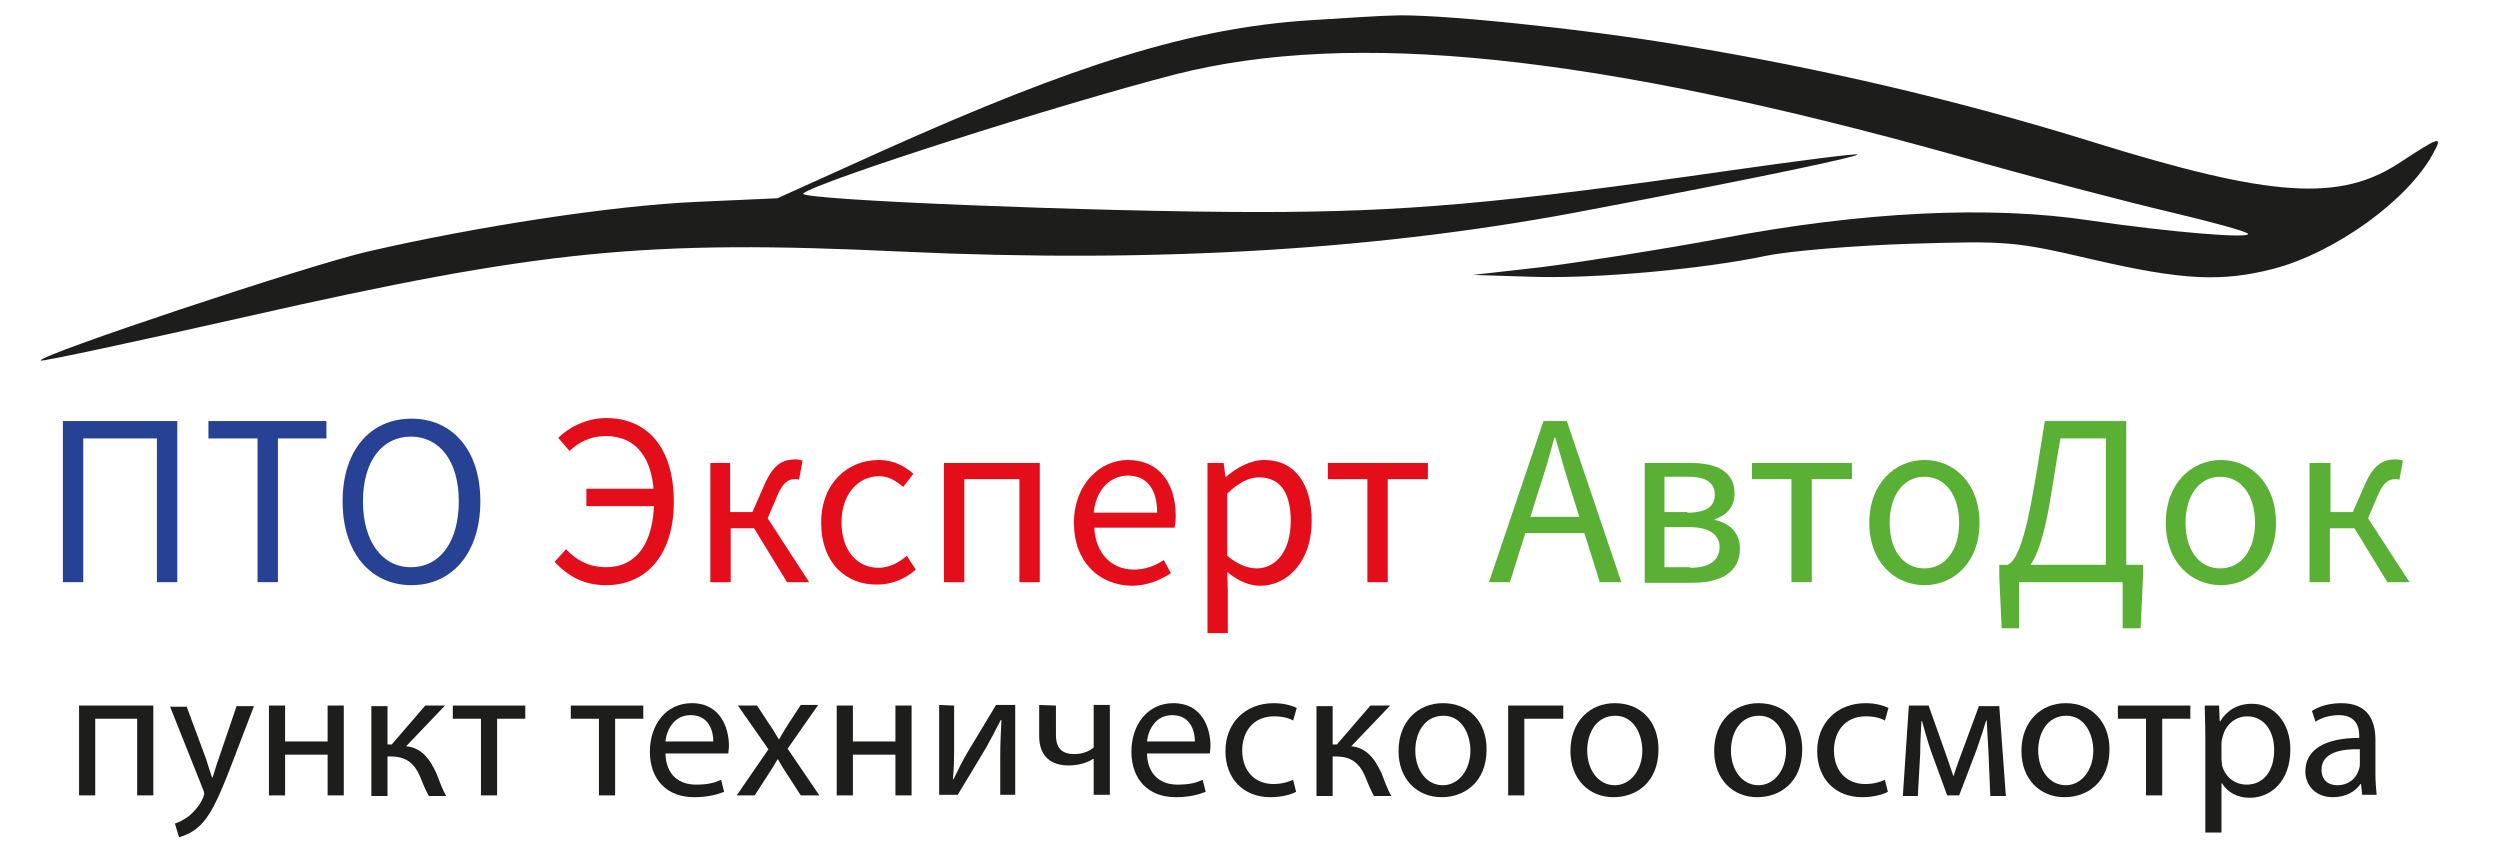<?xml version="1.0" encoding="UTF-8"?> <svg xmlns="http://www.w3.org/2000/svg" xmlns:xlink="http://www.w3.org/1999/xlink" version="1.1" id="Слой_1" x="0px" y="0px" viewBox="0 0 417.4 143.6" style="enable-background:new 0 0 417.4 143.6;" xml:space="preserve"> <style type="text/css"> .st0{fill:#1D1D1B;} .st1{fill:#274294;} .st2{fill:#E40D1A;} .st3{fill:#59B034;} </style> <path class="st0" d="M218.4,3.4c-19.4,1.3-38.6,7.2-71.1,21.8l-17.5,7.9l-13.4,0.6c-14,0.6-36.8,4.1-55,8.3 c-10,2.3-55.3,17.4-54.6,18.2C7,60.4,22.4,57.1,41,52.9C90.4,41.7,107.8,40,150.4,42c43.1,2,80.9-0.3,115.7-7.1 c27.5-5.2,44.4-8.8,44-9.1c-0.2-0.2-9.5,1-20.8,2.6c-39,5.6-54.9,7-79.4,7c-25.7,0-76.9-2-75.8-3.1c2.4-2,42.4-14.8,62.2-19.9 c29.6-7.5,69.8-3.3,130.1,13.5c12.9,3.7,29.1,7.9,35.9,9.5s12.6,3.2,13,3.6c0.8,0.9-12.8-0.2-26.4-2.2c-16.6-2.5-37.8-1.5-61.5,3 c-10.2,1.9-23.7,4-30,4.8l-11.5,1.3l9.5,0.3c10.9,0.4,29.2-1.3,39.5-3.5c3.9-0.8,14.6-1.7,24-2c16.4-0.5,17.5-0.4,30.4,2.6 c15.1,3.5,21.6,3.8,30.2,1.6c10.4-2.7,22.7-11.6,26.8-19.4c1.6-2.9,1-2.7-5.4,1.5c-10.1,6.8-21.6,6-51.5-3.3 c-21.9-6.8-45.1-12.3-69-16.2c-16.7-2.8-41.5-5.3-48-4.9C231,2.6,224.7,3,218.4,3.4z"></path> <path class="st0" d="M25.6,117.8v15h-2.7V120h-7v12.8h-2.7v-15H25.6z"></path> <path class="st0" d="M31.1,117.8l3.3,8.9c0.3,1,0.7,2.2,1,3.1h0.1c0.3-0.9,0.6-2,1-3.1l3-8.8h2.9l-4.1,10.7c-2,5.1-3.3,7.8-5.1,9.4 c-1.3,1.2-2.7,1.6-3.3,1.8l-0.7-2.3c0.7-0.2,1.6-0.7,2.4-1.3c0.7-0.6,1.7-1.6,2.3-3c0.1-0.3,0.2-0.5,0.2-0.7s-0.1-0.4-0.2-0.7 L28.4,118h2.7V117.8z"></path> <path class="st0" d="M47.6,117.8v6h7.1v-6h2.7v15h-2.7V126h-7.1v6.8h-2.7v-15H47.6z"></path> <path class="st0" d="M64.7,117.8v6.5h0.7l5.6-6.5h3.3l-6.5,6.8c2.4,0.2,3.9,1.9,5.1,4.6c0.4,1,0.9,2.5,1.6,3.7h-2.9 c-0.4-0.7-0.9-1.8-1.4-3.1c-1-2.4-2.4-3.5-5-3.5h-0.5v6.6H62v-15h2.7V117.8z"></path> <path class="st0" d="M87.7,117.8v2.2H83v12.8h-2.7V120h-4.7v-2.2H87.7z"></path> <path class="st0" d="M107.4,117.8v2.2h-4.7v12.8H100V120h-4.7v-2.2H107.4z"></path> <path class="st0" d="M111.1,125.8c0.1,3.7,2.4,5.2,5.1,5.2c2,0,3.1-0.3,4.2-0.8l0.5,2c-1,0.4-2.6,0.9-5,0.9c-4.6,0-7.4-3-7.4-7.6 c0-4.5,2.7-8.1,7-8.1c4.9,0,6.2,4.3,6.2,7.1c0,0.6-0.1,1-0.1,1.3C121.6,125.8,111.1,125.8,111.1,125.8z M119.1,123.8 c0-1.7-0.7-4.4-3.8-4.4c-2.8,0-4,2.5-4.2,4.4H119.1z"></path> <path class="st0" d="M126.4,117.8l2.1,3.2c0.6,0.8,1,1.6,1.5,2.4h0.1c0.5-0.9,1-1.7,1.5-2.5l2.1-3.2h2.9l-5.1,7.3l5.3,7.8h-3.1 l-2.2-3.4c-0.6-0.9-1.1-1.7-1.6-2.6h-0.1c-0.5,0.9-1,1.7-1.6,2.6l-2.2,3.4h-3l5.3-7.7l-5.1-7.3H126.4z"></path> <path class="st0" d="M142.4,117.8v6h7.1v-6h2.7v15h-2.7V126h-7.1v6.8h-2.7v-15H142.4z"></path> <path class="st0" d="M159.3,117.8v6.3c0,2.4,0,3.9-0.2,6h0.1c0.9-1.8,1.4-2.9,2.4-4.6l4.7-7.8h3.2v15H167v-6.4 c0-2.4,0.1-3.7,0.2-6.1h-0.1c-1,1.9-1.6,3.1-2.5,4.7c-1.4,2.3-3.1,5.2-4.7,7.8h-3.1v-15L159.3,117.8L159.3,117.8z"></path> <path class="st0" d="M176.3,117.8v4.9c0,1.9,0.7,3.2,3.1,3.2c1.2,0,2.4-0.4,3.2-1.1v-7.1h2.7v15h-2.7v-6h-0.1 c-1,0.7-2.6,1.1-4.1,1.1c-2.9,0-4.9-1.5-4.9-4.9v-5.2L176.3,117.8L176.3,117.8z"></path> <path class="st0" d="M191.5,125.8c0.1,3.7,2.4,5.2,5.1,5.2c2,0,3.1-0.3,4.2-0.8l0.5,2c-1,0.4-2.6,0.9-5,0.9c-4.6,0-7.4-3-7.4-7.6 c0-4.5,2.7-8.1,7-8.1c4.9,0,6.2,4.3,6.2,7.1c0,0.6-0.1,1-0.1,1.3C202,125.8,191.5,125.8,191.5,125.8z M199.5,123.8 c0-1.7-0.7-4.4-3.8-4.4c-2.8,0-4,2.5-4.2,4.4H199.5z"></path> <path class="st0" d="M216.4,132.2c-0.7,0.4-2.3,0.9-4.3,0.9c-4.5,0-7.5-3.1-7.5-7.7c0-4.6,3.2-8,8.1-8c1.6,0,3,0.4,3.8,0.8l-0.6,2.1 c-0.7-0.4-1.7-0.7-3.2-0.7c-3.4,0-5.3,2.5-5.3,5.7c0,3.5,2.2,5.6,5.2,5.6c1.5,0,2.6-0.4,3.3-0.7L216.4,132.2z"></path> <path class="st0" d="M222.5,117.8v6.5h0.7l5.6-6.5h3.3l-6.5,6.8c2.4,0.2,3.9,1.9,5.1,4.6c0.4,1,0.9,2.5,1.6,3.7h-2.9 c-0.4-0.7-0.9-1.8-1.4-3.1c-1-2.4-2.4-3.5-5-3.5h-0.5v6.6h-2.7v-15h2.7V117.8z"></path> <path class="st0" d="M248.2,125.1c0,5.6-3.8,8-7.5,8c-4.1,0-7.2-3-7.2-7.7c0-5,3.3-8,7.4-8C245.3,117.4,248.2,120.5,248.2,125.1z M236.3,125.3c0,3.3,1.9,5.8,4.6,5.8c2.6,0,4.6-2.5,4.6-5.8c0-2.5-1.3-5.8-4.5-5.8S236.3,122.4,236.3,125.3z"></path> <path class="st0" d="M261,117.8v2.2h-6.5v12.8h-2.7v-15H261z"></path> <path class="st0" d="M276.9,125.1c0,5.6-3.8,8-7.5,8c-4.1,0-7.2-3-7.2-7.7c0-5,3.3-8,7.4-8C274,117.4,276.9,120.5,276.9,125.1z M265,125.3c0,3.3,1.9,5.8,4.6,5.8c2.6,0,4.6-2.5,4.6-5.8c0-2.5-1.3-5.8-4.5-5.8S265,122.4,265,125.3z"></path> <path class="st0" d="M300.9,125.1c0,5.6-3.8,8-7.5,8c-4.1,0-7.2-3-7.2-7.7c0-5,3.3-8,7.4-8C298,117.4,300.9,120.5,300.9,125.1z M289,125.3c0,3.3,1.9,5.8,4.6,5.8c2.6,0,4.6-2.5,4.6-5.8c0-2.5-1.3-5.8-4.5-5.8S289,122.4,289,125.3z"></path> <path class="st0" d="M315.2,132.2c-0.7,0.4-2.3,0.9-4.3,0.9c-4.5,0-7.5-3.1-7.5-7.7c0-4.6,3.2-8,8.1-8c1.6,0,3,0.4,3.8,0.8l-0.6,2.1 c-0.7-0.4-1.7-0.7-3.2-0.7c-3.4,0-5.3,2.5-5.3,5.7c0,3.5,2.2,5.6,5.2,5.6c1.6,0,2.6-0.4,3.3-0.7L315.2,132.2z"></path> <path class="st0" d="M318.7,117.8h3.3l2.7,7.6c0.4,1.1,1,2.9,1.4,4.1h0.1c0.3-1.1,1.2-3.5,1.8-5.1l2.4-6.5h3.4l1.1,15h-2.6l-0.3-7.2 c-0.1-1.6-0.2-3.5-0.3-5.4h-0.1c-0.4,1.4-0.8,2.6-1.6,4.9l-2.9,7.6h-2l-2.7-7.4c-0.5-1.4-1.1-3.6-1.5-5h-0.1 c-0.1,1.8-0.2,3.8-0.2,5.4l-0.4,7.1h-2.5L318.7,117.8z"></path> <path class="st0" d="M352.2,125.1c0,5.6-3.8,8-7.5,8c-4.1,0-7.2-3-7.2-7.7c0-5,3.3-8,7.4-8C349.2,117.4,352.2,120.5,352.2,125.1z M340.3,125.3c0,3.3,1.9,5.8,4.6,5.8c2.6,0,4.6-2.5,4.6-5.8c0-2.5-1.3-5.8-4.5-5.8S340.3,122.4,340.3,125.3z"></path> <path class="st0" d="M365.7,117.8v2.2H361v12.8h-2.7V120h-4.7v-2.2H365.7z"></path> <path class="st0" d="M368.2,122.7c0-1.9-0.1-3.5-0.1-4.9h2.4l0.1,2.6h0.1c1.1-1.8,2.9-2.9,5.3-2.9c3.6,0,6.4,3.1,6.4,7.6 c0,5.4-3.3,8.1-6.8,8.1c-2,0-3.7-0.9-4.6-2.4h-0.1v8.2h-2.7L368.2,122.7L368.2,122.7z M370.9,126.7c0,0.4,0.1,0.8,0.1,1.1 c0.5,1.9,2.1,3.2,4.1,3.2c2.9,0,4.6-2.4,4.6-5.8c0-3-1.6-5.6-4.5-5.6c-1.9,0-3.6,1.3-4.1,3.4c-0.1,0.3-0.2,0.7-0.2,1.1V126.7z"></path> <path class="st0" d="M394.4,132.8l-0.2-1.9h-0.1c-0.8,1.2-2.4,2.2-4.6,2.2c-3,0-4.6-2.1-4.6-4.3c0-3.6,3.2-5.6,9-5.6v-0.3 c0-1.2-0.3-3.5-3.4-3.5c-1.4,0-2.9,0.4-3.9,1.1l-0.6-1.8c1.2-0.8,3-1.3,4.9-1.3c4.6,0,5.7,3.1,5.7,6.1v5.6c0,1.3,0.1,2.6,0.2,3.6 h-2.4V132.8z M394,125.1c-3-0.1-6.4,0.5-6.4,3.4c0,1.8,1.2,2.6,2.6,2.6c2,0,3.2-1.2,3.6-2.5c0.1-0.3,0.2-0.6,0.2-0.9L394,125.1 L394,125.1z"></path> <g> <path class="st1" d="M10.5,70.3h19.1v26.9h-3.4v-24H13.9v24h-3.4V70.3z"></path> <path class="st1" d="M42.9,73.2h-8.1v-2.9h19.7v2.9h-8.1v24h-3.4V73.2z"></path> <path class="st1" d="M57.2,83.7c0-8.6,4.7-13.8,11.5-13.8c6.8,0,11.5,5.2,11.5,13.8c0,8.6-4.7,14-11.5,14 C61.9,97.7,57.2,92.3,57.2,83.7z M76.6,83.7c0-6.7-3.2-10.8-8-10.8c-4.8,0-8,4.1-8,10.8s3.2,11,8,11C73.5,94.7,76.6,90.4,76.6,83.7 z"></path> <path class="st2" d="M92.6,93.8l1.9-2.1c1.8,1.9,3.9,3,6.7,3c4.9,0,8-3.8,8-11.2c0-6.9-2.9-10.7-8.1-10.7c-2.4,0-4.5,1-6,2.5 l-1.9-2.2c1.7-1.7,4.7-3.3,8-3.3c6.8,0,11.3,4.8,11.3,14c0,9.1-4.8,13.9-11.3,13.9C97.6,97.7,94.9,96.3,92.6,93.8z M97.9,81.6h13.1 v2.9H97.9V81.6z"></path> <path class="st2" d="M118.5,77.3h3.4v8.2h5.6l7.6,11.7h-3.7l-5.5-9h-3.9v9h-3.4V77.3z M125,86.9l2.6-5.9c1.5-3.5,3.1-4.3,5.2-4.3 c0.4,0,0.9,0.1,1.2,0.2l-0.6,3.2c-0.2-0.1-0.4-0.1-0.7-0.1c-1,0-1.9,0.4-2.9,2.7l-2,4.7L125,86.9z"></path> <path class="st2" d="M137.1,87.3c0-6.7,4.5-10.5,9.6-10.5c2.6,0,4.4,1.1,5.8,2.3l-1.7,2.2c-1.2-1-2.4-1.8-4-1.8 c-3.6,0-6.3,3.1-6.3,7.7c0,4.6,2.5,7.6,6.2,7.6c1.8,0,3.4-0.9,4.7-2l1.5,2.3c-1.8,1.6-4.1,2.5-6.4,2.5 C141.2,97.7,137.1,93.9,137.1,87.3z"></path> <path class="st2" d="M157.7,77.3h15.9v19.9h-3.4V80h-9.2v17.2h-3.4V77.3z"></path> <path class="st2" d="M179.3,87.3c0-6.5,4.4-10.5,9-10.5c5.1,0,8,3.7,8,9.4c0,0.7-0.1,1.4-0.2,1.9h-13.4c0.2,4.2,2.8,7,6.6,7 c1.9,0,3.5-0.6,5-1.6l1.2,2.2c-1.7,1.1-3.9,2.1-6.6,2.1C183.5,97.7,179.3,93.8,179.3,87.3z M193.2,85.6c0-4-1.8-6.2-4.9-6.2 c-2.8,0-5.3,2.2-5.7,6.2H193.2z"></path> <path class="st2" d="M201.5,77.3h2.8l0.3,2.3h0.1c1.8-1.5,4-2.8,6.4-2.8c5.1,0,7.9,4,7.9,10.2c0,6.8-4.1,10.8-8.6,10.8 c-1.8,0-3.7-0.8-5.5-2.3l0.1,3.5v6.7h-3.4V77.3z M215.5,87c0-4.4-1.5-7.3-5.3-7.3c-1.7,0-3.4,0.9-5.3,2.7v10.4 c1.8,1.5,3.5,2.1,4.9,2.1C213.1,94.9,215.5,91.9,215.5,87z"></path> <path class="st2" d="M228.4,80h-6.7v-2.7h16.7V80h-6.7v17.2h-3.4V80z"></path> <path class="st3" d="M257.7,70.3h3.9l9.1,26.9h-3.6l-4.7-15c-1-3-1.8-6-2.7-9.1h-0.2c-0.8,3.1-1.7,6.1-2.7,9.1l-4.7,15h-3.5 L257.7,70.3z M253.4,86.3h12.4V89h-12.4V86.3z"></path> <path class="st3" d="M274.6,77.3h7.7c4.3,0,7.3,1.4,7.3,5.1c0,2.2-1.3,3.6-3.3,4.3v0.1c2.2,0.5,4.2,1.9,4.2,4.8 c0,4-3.3,5.7-7.9,5.7h-8V77.3z M281.7,85.6c3.3,0,4.6-1.1,4.6-3c0-1.9-1.3-3-4.4-3h-4v5.9H281.7z M282.2,94.8 c3.3,0,4.9-1.3,4.9-3.5c0-2-1.7-3.3-5.1-3.3h-4.1v6.7H282.2z"></path> <path class="st3" d="M299.2,80h-6.7v-2.7h16.7V80h-6.7v17.2h-3.4V80z"></path> <path class="st3" d="M312.1,87.3c0-6.7,4.4-10.5,9.2-10.5c4.9,0,9.2,3.8,9.2,10.5c0,6.6-4.3,10.4-9.2,10.4 C316.4,97.7,312.1,93.9,312.1,87.3z M327.1,87.3c0-4.6-2.3-7.7-5.8-7.7s-5.8,3.1-5.8,7.7c0,4.6,2.3,7.6,5.8,7.6 S327.1,91.8,327.1,87.3z"></path> <path class="st3" d="M337.2,104.9h-3l-0.4-8.6v-2h24v2l-0.4,8.6h-3v-7.7h-17.3V104.9z M351.5,73.2H344c-0.8,4.6-1.2,7.5-2,12 c-1.5,7.9-3.3,10.7-5.8,11.1l-1-2c1.1-0.5,2.4-2.6,3.8-9.7c1-5.3,1.5-8.6,2.4-14.3h13.6v25.6h-3.4V73.2z"></path> <path class="st3" d="M361.6,87.3c0-6.7,4.4-10.5,9.2-10.5c4.9,0,9.2,3.8,9.2,10.5c0,6.6-4.3,10.4-9.2,10.4 C365.9,97.7,361.6,93.9,361.6,87.3z M376.5,87.3c0-4.6-2.3-7.7-5.8-7.7s-5.8,3.1-5.8,7.7c0,4.6,2.3,7.6,5.8,7.6 S376.5,91.8,376.5,87.3z"></path> <path class="st3" d="M385.7,77.3h3.4v8.2h5.6l7.6,11.7h-3.7l-5.5-9H389v9h-3.4V77.3z M392.2,86.9l2.6-5.9c1.5-3.5,3.1-4.3,5.2-4.3 c0.4,0,0.9,0.1,1.2,0.2l-0.6,3.2c-0.2-0.1-0.4-0.1-0.7-0.1c-1,0-1.9,0.4-2.9,2.7l-2,4.7L392.2,86.9z"></path> </g> </svg> 